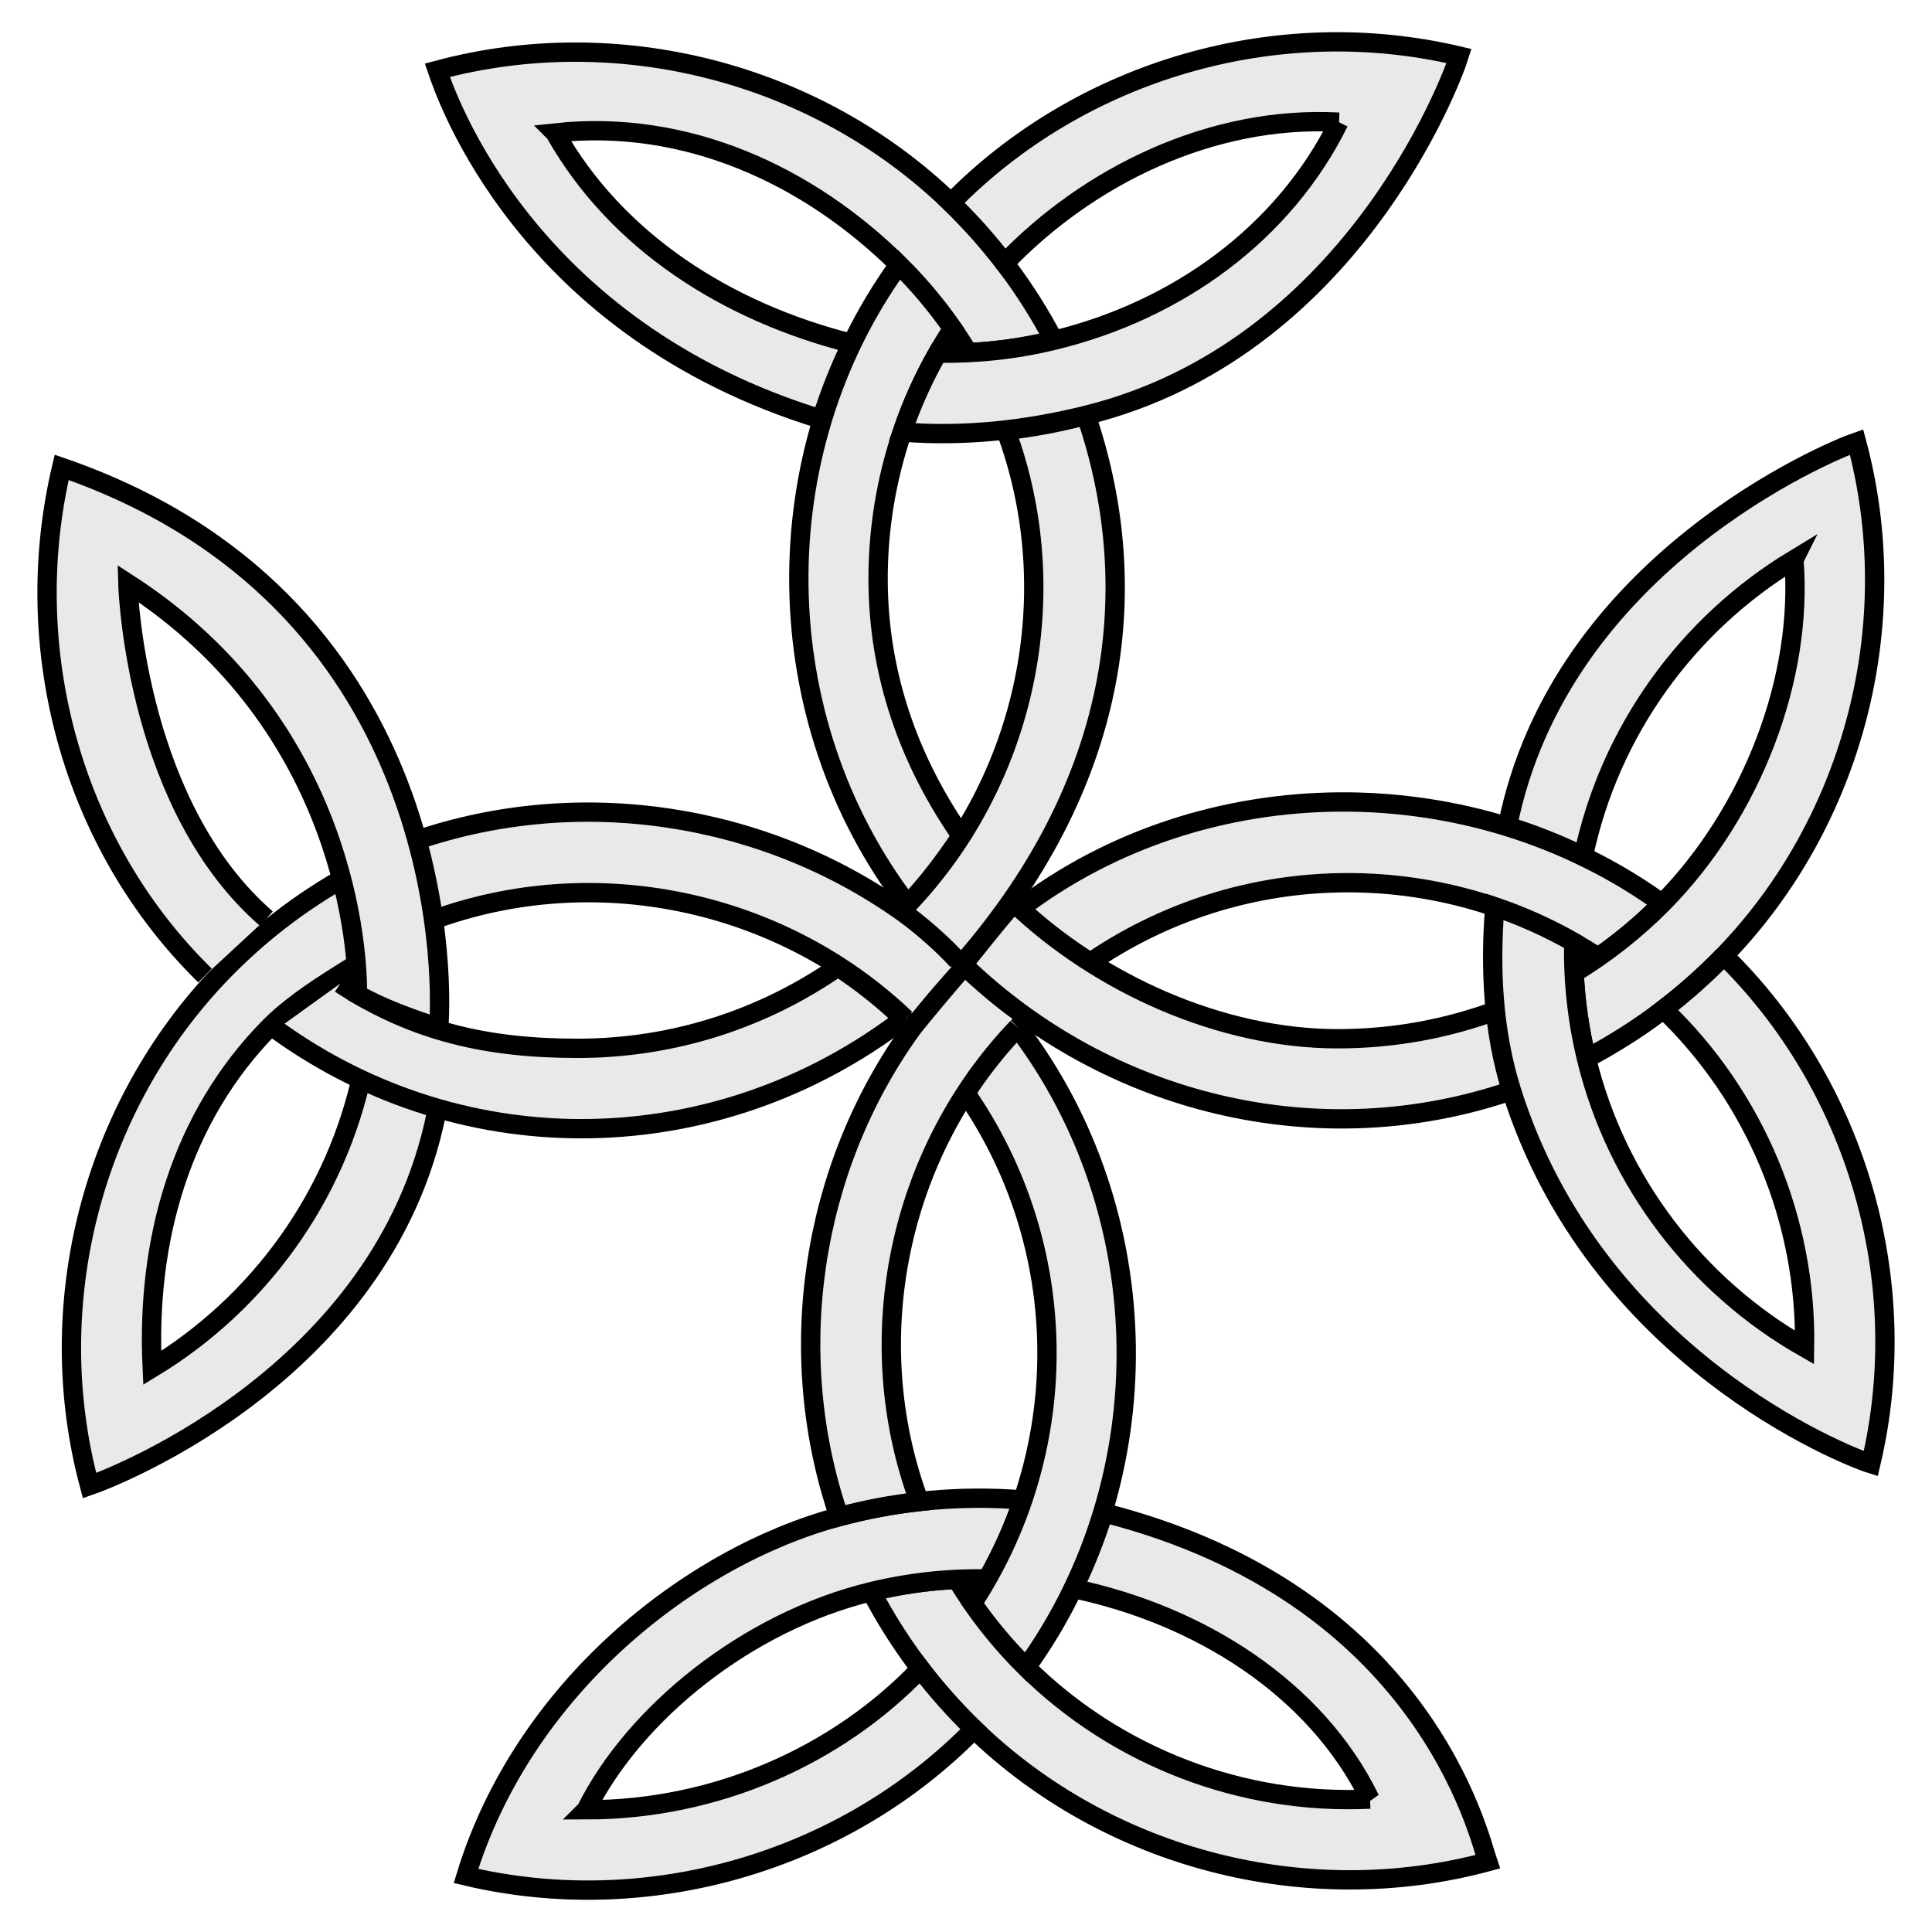 <?xml version="1.0" encoding="UTF-8" standalone="no"?>
<!-- Created with Inkscape (http://www.inkscape.org/) -->

<svg
   xmlns:dc="http://purl.org/dc/elements/1.1/"
   xmlns:cc="http://creativecommons.org/ns#"
   xmlns:rdf="http://www.w3.org/1999/02/22-rdf-syntax-ns#"
   xmlns:svg="http://www.w3.org/2000/svg"
   xmlns="http://www.w3.org/2000/svg"
   version="1.1"
   width="300"
   height="300"
   id="svg2">
  <defs
     id="defs4" />
  <g
     transform="translate(2.386,-0.545)"
     id="g1834"
     style="fill:#e9e9e9;fill-opacity:1">
    <g
       transform="translate(-3.418,-5.543)"
       id="g1976">
      <path
         d="m 56.876,141.056 c -7.974,4.188 -15.09,9.51 -21.348,15.968 -20.25,20.931 -28.138,51.744 -20.59,79.752 4.027,-1.376 47.004,-18.105 54.2,-59.658 -4.069,-1.263 -8.002,-2.832 -11.778,-4.675 -4.09,19.498 -16.186,36.05 -32.695,46.055 -0.958,-19.775 4.395,-38.965 18.338,-53.035 4.136,-4.158 10.81,-8.103 15.786,-11.129"
         id="path1647"
         style="fill:#e9e9e9;fill-opacity:1;stroke:#000000;stroke-width:3;stroke-miterlimit:4;stroke-dasharray:none" />
      <path
         d="m 43.933,165.971 c 29.378,21.212 68.567,20.327 97.374,-1.677 -3.126,-2.99 -6.528,-5.693 -10.159,-8.075 -11.469,7.974 -25.401,12.653 -40.429,12.653 -13.862,0 -25.373,-2.524 -36.855,-10.051"
         id="path1651"
         style="fill:#e9e9e9;fill-opacity:1;stroke:#000000;stroke-width:3;stroke-miterlimit:4;stroke-dasharray:none" />
      <path
         d="m 150.424,155.717 c 25.543,-29.22 27.891,-59.818 19.244,-85.142 -4.036,1.088 -8.193,1.881 -12.447,2.352 9.361,25.283 3.244,54.268 -15.261,73.619"
         id="path1657"
         style="fill:#e9e9e9;fill-opacity:1;stroke:#000000;stroke-width:3;stroke-miterlimit:4;stroke-dasharray:none" />
      <path
         d="m 87.226,26.725 c 20.286,-2.206 39.318,6.514 53.388,20.457 4.158,4.136 7.75,8.691 10.776,13.667 4.552,-0.219 8.99,-0.872 13.278,-1.912 C 160.48,50.963 155.157,43.847 148.699,37.589 127.767,17.339 96.955,9.451 68.947,16.999 c 1.376,4.027 13.622,40.112 59.658,54.2 1.263,-4.069 2.832,-8.003 4.675,-11.779 C 113.867,54.533 96.742,43.586 87.226,26.725 z"
         id="path1659"
         style="fill:#e9e9e9;fill-opacity:1;stroke:#000000;stroke-width:3;stroke-miterlimit:4;stroke-dasharray:none" />
      <path
         d="m 137.382,95.958 c 0,-13.857 4.05,-27.361 11.579,-38.839 -2.478,-3.564 -5.273,-6.892 -8.347,-9.937 -21.213,29.377 -20.659,70.558 1.346,99.364 2.99,-3.126 5.958,-7.039 8.34,-10.67 -7.974,-11.469 -12.918,-24.891 -12.918,-39.918"
         id="path1661"
         style="fill:#e9e9e9;fill-opacity:1;stroke:#000000;stroke-width:3;stroke-miterlimit:4;stroke-dasharray:none" />
      <path
         d="m 210.354,143.154 c 13.861,0 27.357,4.052 38.839,11.579 3.564,-2.478 6.891,-5.273 9.937,-8.347 -29.375,-21.213 -71.02,-21.126 -99.825,0.877 3.126,2.99 6.989,6.161 10.62,8.544 11.469,-7.974 25.402,-12.653 40.429,-12.653"
         id="path1663"
         style="fill:#e9e9e9;fill-opacity:1;stroke:#000000;stroke-width:3;stroke-miterlimit:4;stroke-dasharray:none" />
      <path
         d="m 279.588,92.998 c 1.476,18.385 -6.514,39.319 -20.457,53.388 -4.136,4.159 -8.692,7.75 -13.667,10.776 0.219,4.552 0.872,8.99 1.912,13.278 7.974,-4.188 15.089,-9.51 21.348,-15.968 20.252,-20.933 28.135,-51.742 20.591,-79.752 -4.027,1.376 -46.081,18.762 -54.2,59.658 4.069,1.263 8.003,2.832 11.779,4.675 4.089,-19.498 16.186,-36.05 32.695,-46.055 z"
         id="path1665"
         style="fill:#e9e9e9;fill-opacity:1;stroke:#000000;stroke-width:3;stroke-miterlimit:4;stroke-dasharray:none" />
      <path
         d="m 208.928,25.058 c -8.55,17.292 -25.05,29.223 -44.26,33.879 -5.965,1.446 -11.959,2.086 -18.033,1.982 -2.206,3.871 -4.058,7.97 -5.511,12.254 9.569,0.769 19.211,-0.292 28.544,-2.598 40.903,-10.109 56.663,-51.719 57.926,-55.788 -28.121,-6.665 -58.582,2.067 -78.895,22.802 3.006,2.908 5.794,6.041 8.337,9.37 12.91,-13.5 32.043,-22.971 51.892,-21.901 l 0,0 z"
         id="path1667"
         style="fill:#e9e9e9;fill-opacity:1;stroke:#000000;stroke-width:3;stroke-miterlimit:4;stroke-dasharray:none" />
      <path
         d="m 213.763,285.45 c -19.775,0.958 -39.319,-6.514 -53.388,-20.456 -4.159,-4.136 -7.751,-8.692 -10.776,-13.668 -4.552,0.22 -8.99,0.873 -13.278,1.912 4.188,7.974 9.51,15.09 15.968,21.349 20.93,20.247 51.746,28.139 79.752,20.59 -1.376,-4.027 -9.818,-41.561 -59.658,-54.199 -1.263,4.069 -2.832,8.002 -4.675,11.778 19.498,4.09 37.614,15.408 46.055,32.695 z"
         id="path1669"
         style="fill:#e9e9e9;fill-opacity:1;stroke:#000000;stroke-width:3;stroke-miterlimit:4;stroke-dasharray:none" />
      <path
         d="m 92.06,287.116 c 7.506,-15.069 25.05,-29.223 44.261,-33.879 5.971,-1.446 11.957,-2.086 18.033,-1.981 2.206,-3.872 4.058,-7.97 5.511,-12.254 -9.57,-0.77 -19.26,0.095 -28.545,2.597 -23.442,6.318 -49.104,26.846 -57.926,55.789 28.122,6.662 58.58,-2.066 78.895,-22.802 -3.006,-2.909 -5.794,-6.041 -8.337,-9.371 -12.91,13.5 -31.737,21.901 -51.892,21.901 z"
         id="path1671"
         style="fill:#e9e9e9;fill-opacity:1;stroke:#000000;stroke-width:3;stroke-miterlimit:4;stroke-dasharray:none" />
      <path
         d="m 163.606,216.216 c 0,13.852 -4.049,27.365 -11.58,38.839 2.479,3.565 5.274,6.892 8.348,9.938 21.211,-29.38 20.659,-70.557 -1.346,-99.365 -2.99,3.126 -5.693,6.529 -8.075,10.16 7.974,11.468 12.653,25.401 12.653,40.428"
         id="path1673"
         style="fill:#e9e9e9;fill-opacity:1;stroke:#000000;stroke-width:3;stroke-miterlimit:4;stroke-dasharray:none" />
      <path
         d="m 150.646,156.306 c -1.454,1.488 -7.428,8.698 -8.04,9.545 -15.688,21.726 -19.934,50.425 -11.286,75.749 4.037,-1.087 8.194,-1.88 12.448,-2.352 -9.361,-25.282 -3.244,-54.268 15.261,-73.619"
         id="path1677"
         style="fill:#e9e9e9;fill-opacity:1;stroke:#000000;stroke-width:3;stroke-miterlimit:4;stroke-dasharray:none" />
      <path
         d="M 141.638,164.294 C 122.288,145.789 93.301,139.673 68.019,149.033 c -0.472,-4.254 -1.265,-8.411 -2.352,-12.447 25.324,-8.647 53.963,-4.321 75.749,11.285 2.246,1.609 5.772,4.579 8.266,7.338"
         id="path1683"
         style="fill:#e9e9e9;fill-opacity:1;stroke:#000000;stroke-width:3;stroke-miterlimit:4;stroke-dasharray:none" />
      <path
         d="m 208.765,167.386 c -18.179,0 -37.165,-8.574 -50.256,-21.093 -0.819,0.626 -7.914,9.576 -7.919,9.581 22.5,21.696 55.222,29.784 85.147,19.565 -1.088,-4.036 -1.881,-8.193 -2.352,-12.447 -7.67,2.84 -15.963,4.393 -24.62,4.393"
         id="path1691"
         style="fill:#e9e9e9;fill-opacity:1;stroke:#000000;stroke-width:3;stroke-miterlimit:4;stroke-dasharray:none" />
      <path
         d="m 42.403,148.742 c -19.862,-17.214 -21.451,-49.7 -21.517,-52.055 34.141,22.041 35.746,57.722 35.642,63.795 3.872,2.206 8.34,3.756 12.624,5.209 0.774,-9.625 0.353,-66.737 -58.545,-87.032 -6.665,28.121 1.528,58.598 22.263,78.91"
         id="path1693"
         style="fill:#e9e9e9;fill-opacity:1;stroke:#000000;stroke-width:3;stroke-miterlimit:4;stroke-dasharray:none" />
      <path
         d="m 268.723,154.471 c -2.908,3.006 -6.041,5.794 -9.37,8.337 14.257,13.635 22.228,32.806 21.893,52.529 -16.739,-9.534 -29.215,-25.688 -33.87,-44.898 -1.445,-5.959 -2.086,-11.961 -1.982,-18.033 -3.871,-2.206 -7.97,-4.058 -12.254,-5.511 -0.77,9.568 -0.283,19.373 2.598,28.544 12.968,41.275 51.719,56.663 55.788,57.926 6.668,-28.12 -2.068,-58.583 -22.802,-78.895"
         id="path1695"
         style="fill:#e9e9e9;fill-opacity:1;stroke:#000000;stroke-width:3;stroke-miterlimit:4;stroke-dasharray:none" />
    </g>
  </g>
</svg>
